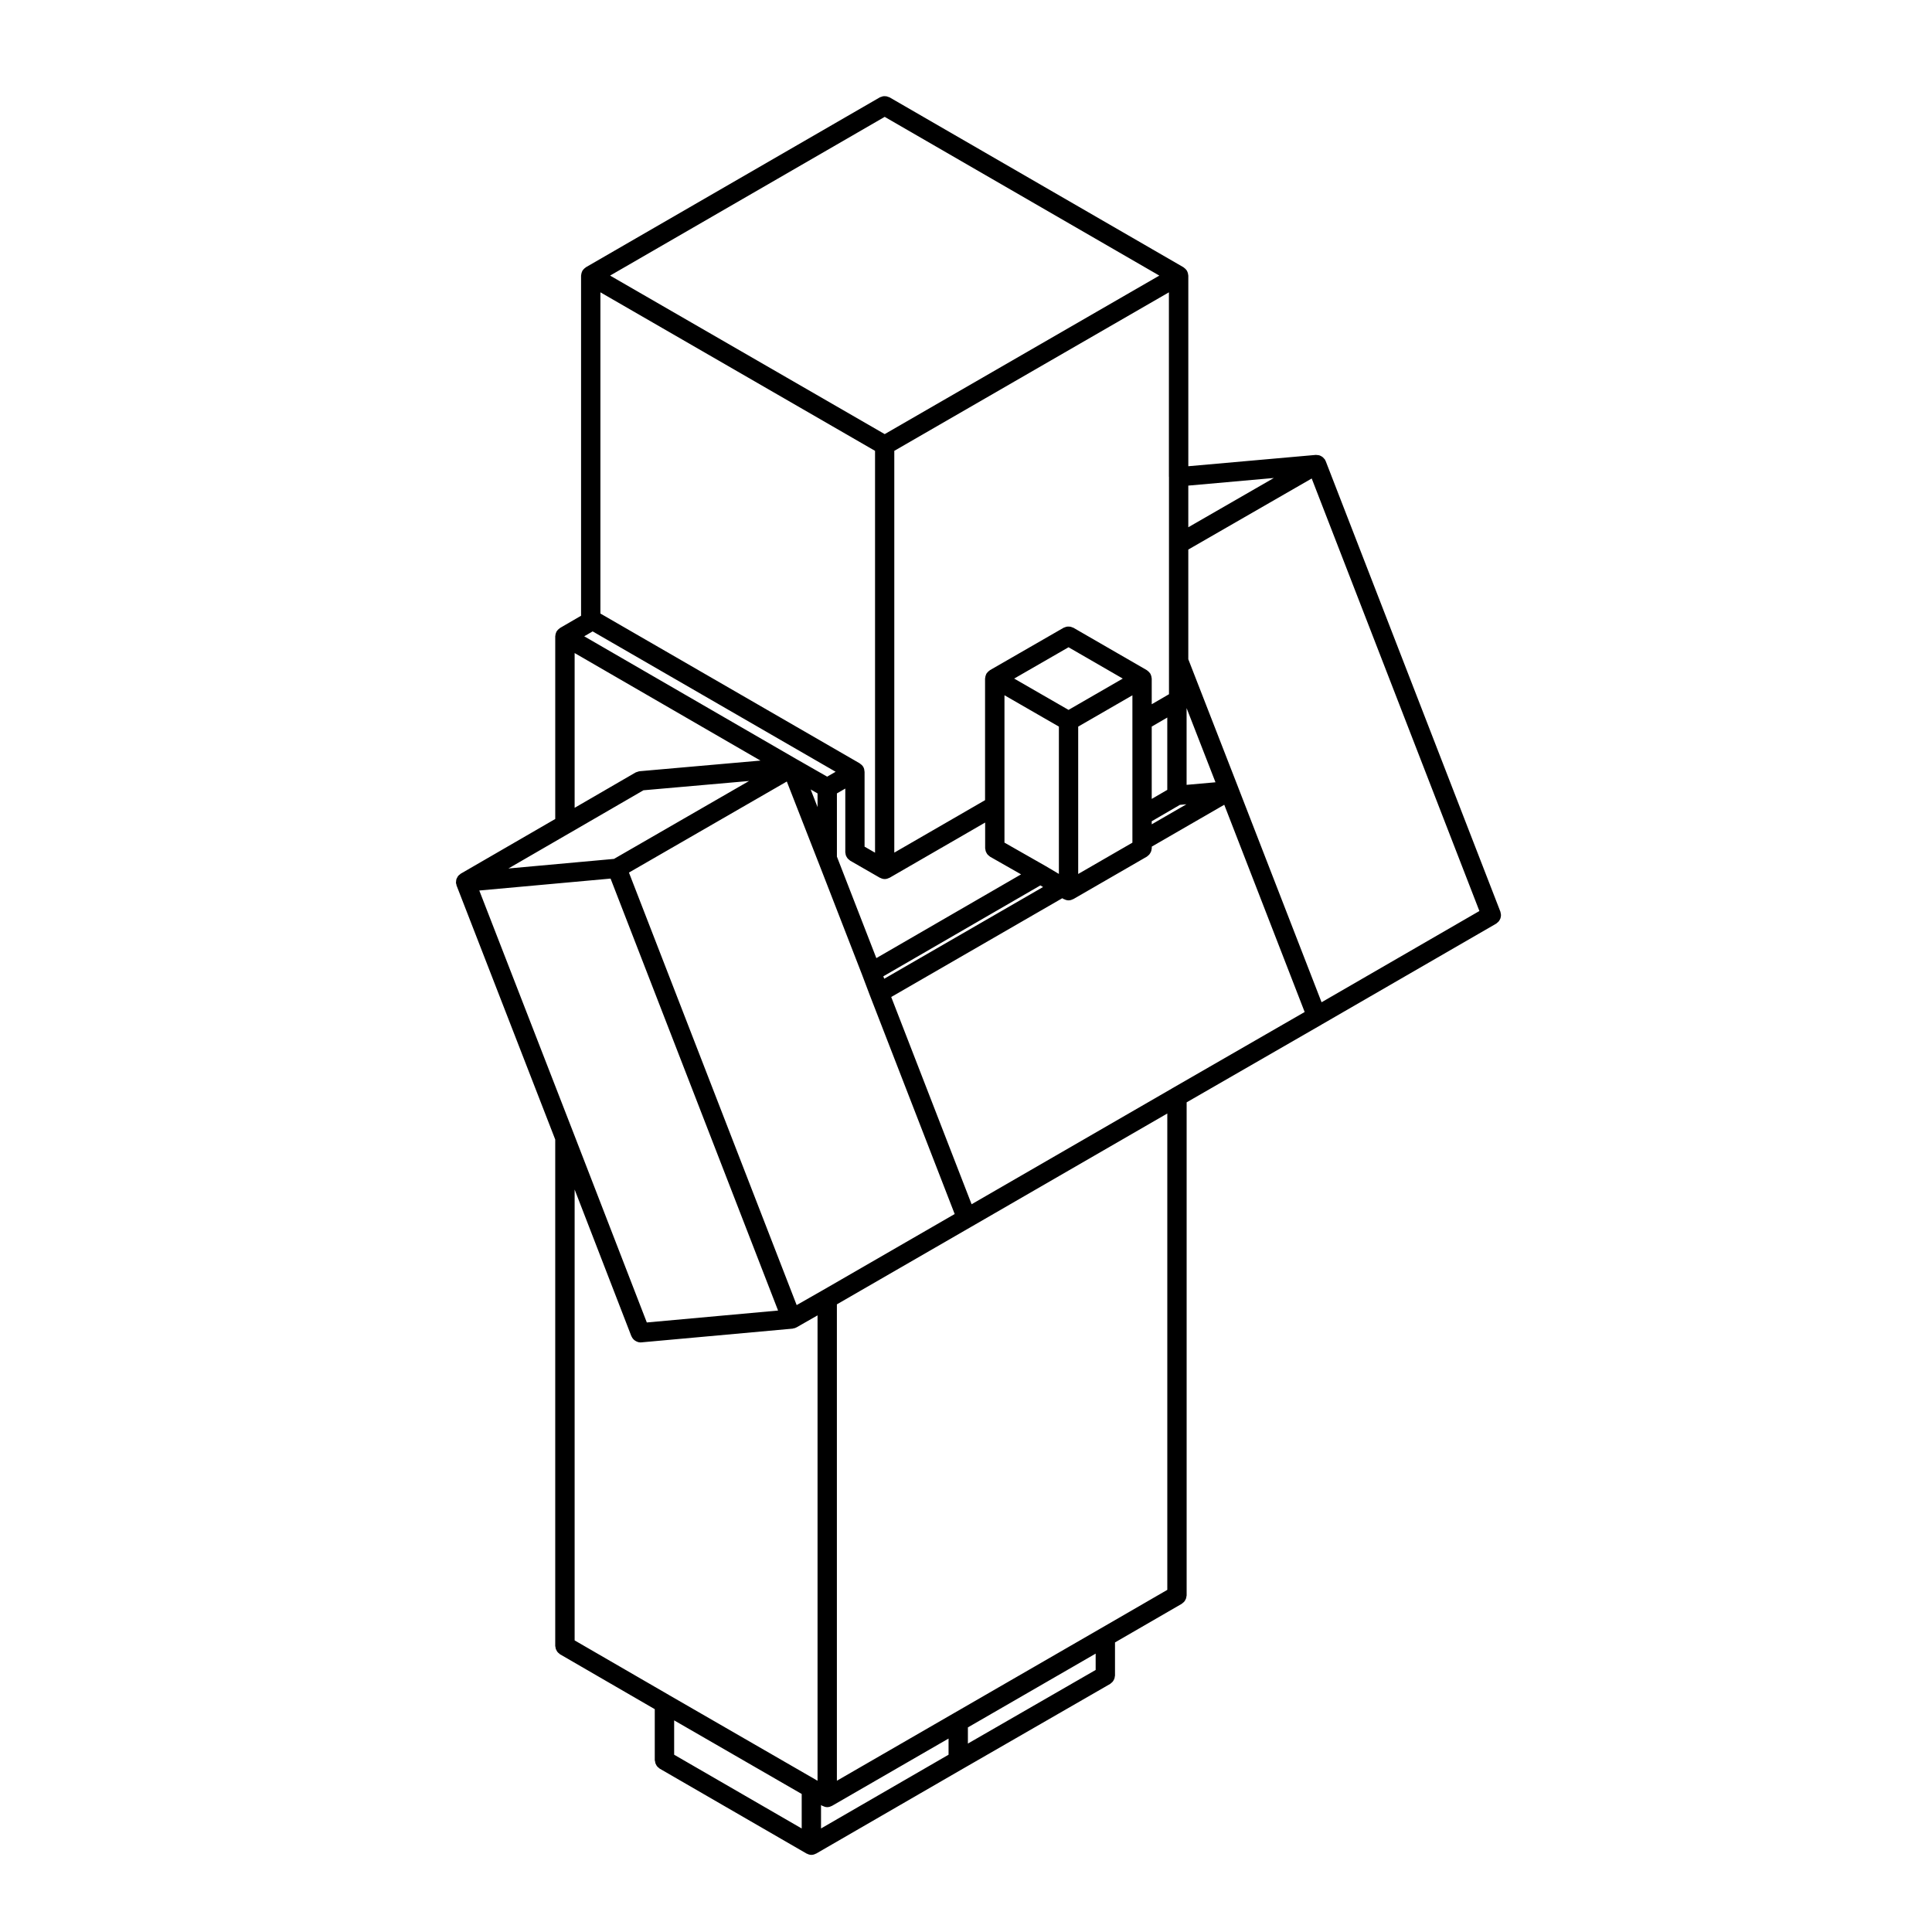<svg enable-background="new 0 0 100 100" height="300" viewBox="0 0 100 100" width="300" xmlns="http://www.w3.org/2000/svg"><path d="m33.907 91.172c.004.034.009.067.02.1.011.031.026.059.042.087.016.026.031.053.052.076.023.027.051.049.08.07.016.012.026.029.044.039l7.602 4.396c.001 0 .002 0 .002.001.008.004.017.003.023.007.068.035.143.06.225.06s.156-.024.225-.06c.007-.004.016-.003.023-.007 0-.001.001-.001.002-.001l7.599-4.395c.001-.001.002 0 .003-.001l7.613-4.385c.02-.012.031-.029.049-.043.026-.021.052-.04.073-.064.022-.025.039-.053.056-.082.015-.026.029-.052.039-.081.013-.034.018-.068.021-.104.002-.021.012-.038.012-.059v-1.714l3.457-2c.018-.01.028-.027.044-.039.029-.021.057-.043.08-.07.021-.023.036-.05.052-.076.016-.028.031-.056.042-.087.011-.032.016-.065.02-.1.003-.021.013-.039.013-.061v-25.522l6.98-4.021c.001-.001.002-.002.003-.003l9.042-5.227c.019-.011.029-.028.046-.041.027-.021.053-.041.075-.067.021-.023.037-.049.053-.076.017-.028.031-.056.043-.086.01-.03.016-.06.021-.091.005-.032.008-.062.006-.094-.001-.034-.009-.066-.017-.099-.006-.02-.003-.04-.011-.06l-9.045-23.33c-.005-.012-.014-.019-.02-.03-.006-.013-.006-.026-.013-.039-.011-.019-.029-.031-.042-.048-.021-.026-.04-.051-.064-.072-.025-.022-.052-.04-.081-.056-.025-.015-.051-.029-.079-.039-.033-.012-.065-.018-.101-.022-.026-.004-.052-.008-.079-.007-.011 0-.021-.004-.031-.003l-6.599.586v-9.866c0-.011-.005-.02-.006-.03-.001-.021-.005-.042-.009-.063-.005-.023-.01-.045-.018-.068-.008-.021-.016-.042-.026-.062-.004-.009-.004-.019-.009-.027s-.014-.013-.019-.021c-.013-.019-.025-.036-.04-.053-.017-.018-.032-.034-.051-.05-.017-.014-.032-.027-.051-.039-.009-.006-.014-.015-.022-.02l-15.214-8.795c-.02-.011-.041-.012-.062-.021-.031-.013-.062-.025-.095-.032-.03-.006-.059-.006-.089-.006-.035 0-.068 0-.104.007-.029.006-.057.018-.084.029-.022.009-.046.01-.067.023l-15.214 8.794c-.01.005-.015.015-.023.021-.018.012-.033.024-.05.038-.019.016-.034.032-.051.05-.015.017-.027.034-.04.053-.005.008-.014.013-.019.021s-.005.019-.009.027c-.011.02-.019.04-.026.062-.008.022-.013.044-.018.068-.004.021-.008.042-.009.063-.001.01-.006.019-.006.03v17.606l-1.086.631c-.008.005-.013.013-.021.018-.019.012-.035.025-.052.04-.019.016-.035.033-.051.051-.015.017-.027.033-.039.051-.006.008-.015.013-.02.021s-.005.019-.01.028c-.01.02-.018.04-.025.062-.008.022-.014.044-.019.068-.004.021-.007.042-.008.063-.001.01-.006.019-.006.03v9.457l-4.875 2.822c-.001 0-.001 0-.002.001l-.014.008c-.018.01-.028.027-.044.039-.024.018-.049.035-.069.057-.009.01-.019.018-.026.028-.015.018-.022.039-.034.059-.015.025-.029.048-.04.075-.004.012-.01.023-.014.035-.007.022-.006.045-.01.068-.004.029-.009.057-.008.087.001.011-.004.02-.003.03 0 .003.002.005.003.008.002.023.013.045.019.068.006.02.003.04.011.06l5.106 13.146v26.212c0 .021.01.04.013.061.004.034.009.067.02.1.011.031.025.059.042.086.016.027.031.054.052.077.022.026.049.048.077.068.017.013.027.03.046.041l4.902 2.84v2.644c.004.022.013.04.016.061zm7.589 3.47-6.602-3.818v-1.778l6.602 3.81zm7.602-3.819-6.602 3.818v-1.211l.071.041h.002c.007.005.016.004.022.008.068.034.143.059.225.059s.156-.024.225-.059c.008-.005.017-.004.024-.009h.001l6.031-3.483v.836zm-6.747-46.211c0 .001.001.001 0 0l.005.012s0 .001.001.001l2.278 5.864v.002l.405 1.072c0 .001.001.001.002.002v.002l4.372 11.271-6.843 3.951c-.001 0-.002 0-.003.001l-1.333.761-8.681-22.387 8.171-4.713zm-.391-3.749.356.204v.708zm1.803 3.311c.004.035.009.067.02.1.011.031.026.059.043.086.016.027.03.053.052.077.022.027.05.047.078.069.017.013.027.03.046.041l1.542.887h.002c.007.004.016.003.023.007.067.035.142.059.224.059s.156-.024.224-.059c.008-.004.018-.003.024-.007h.002l4.948-2.859v1.333c0 .022.01.041.013.062.004.034.009.067.021.101.011.031.025.058.042.086.016.027.031.053.052.076.023.027.051.048.08.069.017.013.027.03.046.041l1.605.914-7.491 4.335-2.041-5.253v-3.272l.434-.251v3.299c-.002.02.008.038.011.059zm11.544-7.43-2.814-1.621 2.814-1.621 2.807 1.621zm3.306-.755v1.332 4.9 1.312.083l-2.806 1.621v-7.628zm-3.805 1.62v7.625l-.7-.415c-.002-.001-.003-.001-.005-.001-.001-.001-.002-.002-.003-.003l-2.109-1.201v-1.909-5.719zm-.82 8.303-8.221 4.748-.047-.126 8.129-4.705zm2.723 40.525-6.613 3.81v-.837l6.613-3.819zm3.707-4.145-3.457 2-7.613 4.396-6.031 3.483v-24.658l6.969-4.023 10.133-5.855v24.657zm.25-25.958c-.001.001-.002.002-.003.003l-10.375 5.995-4.161-10.727 8.853-5.112.079.045h.001c.007.004.015.003.022.006.067.035.142.059.224.059s.156-.024.225-.06c.008-.004.017-.003.024-.007h.001l3.806-2.198c.019-.011.029-.028.046-.041.028-.021.055-.042.077-.068.021-.024.037-.05.053-.078.017-.028.031-.054.042-.085.011-.033.016-.066.021-.101.002-.021.012-.039.012-.061v-.083l3.752-2.167 4.162 10.727zm.838-31.199 4.427-.394-4.427 2.55zm0 3.31 6.388-3.678 8.679 22.387-8.169 4.723-4.318-11.127s0 0 0-.001l-2.58-6.628zm-.088 8.206 1.495 3.84-1.495.133zm-.008 4.978-1.797 1.038v-.159l1.459-.849zm-1.797-.277v-3.744l.805-.468v3.744zm.893-16.675v3.479 6.059 1.718l-.893.519v-1.329c0-.011-.005-.02-.006-.03-.001-.021-.004-.042-.009-.063-.004-.023-.01-.045-.018-.068-.008-.022-.016-.042-.026-.062-.004-.009-.004-.019-.009-.027s-.014-.013-.019-.021c-.013-.019-.025-.036-.041-.053-.016-.018-.031-.034-.05-.05-.017-.015-.033-.027-.051-.04-.009-.005-.014-.015-.022-.02l-3.806-2.198c-.019-.01-.038-.011-.058-.019-.033-.014-.065-.027-.101-.034-.029-.005-.057-.006-.086-.006-.035 0-.068 0-.103.007-.032.006-.062.019-.093.031-.02.009-.041.009-.06.021l-3.818 2.198c-.009.005-.014.014-.022.02-.019.012-.036.026-.053.041-.018.015-.033.03-.048.048-.015.017-.028.034-.04.052-.006.009-.016.014-.021.023s-.005.02-.01.029c-.01.019-.017.038-.023.058-.009.023-.015.045-.019.068-.005.022-.008.043-.009.066-.001.01-.006.018-.006.028v6.295l-4.698 2.715v-20.796l14.214-8.205v9.546zm-14.714-18.628 14.214 8.216-14.214 8.205-14.214-8.205zm-14.714 9.082 14.214 8.205v20.799l-.542-.312v-3.878c0-.008-.006-.015-.007-.024-.003-.078-.019-.155-.061-.227-.041-.071-.101-.123-.165-.165-.007-.004-.01-.013-.018-.018l-13.422-7.754v-16.626zm-.403 17.55 12.577 7.266-.438.253-1.587-.907h-.001l-10.987-6.358zm-.932 1.121 9.618 5.566-6.257.551c-.003 0-.005.002-.008.002-.037.004-.071.019-.106.031-.028.01-.059.015-.084.029-.003.001-.006.001-.009.003l-3.154 1.829zm-.251 9.311h.002l3.81-2.208 5.468-.481-6.992 4.033-5.465.496zm.215 15.593-.003-.008c0-.001-.001-.003-.001-.004l-4.895-12.601 6.795-.617 8.67 22.358-6.794.617-3.77-9.742s-.001-.001-.002-.003zm.036 26.201v-23.337l2.938 7.595c.002.006.009.009.012.015.035.082.091.148.16.2.016.012.029.019.045.028.075.044.157.076.249.076h.001c.016 0 .03-.001.045-.002l7.831-.711c.021-.002.039-.014.06-.018.025-.006.051-.005.076-.015.01-.004.016-.012.024-.016.012-.006.024-.008.036-.014.002-.001.005-.001.007-.002l1.089-.622v24.088l-.071-.041c-.001 0-.001 0-.002-.001l-7.596-4.383c-.001-.001-.001-.002-.002-.002z"/></svg>